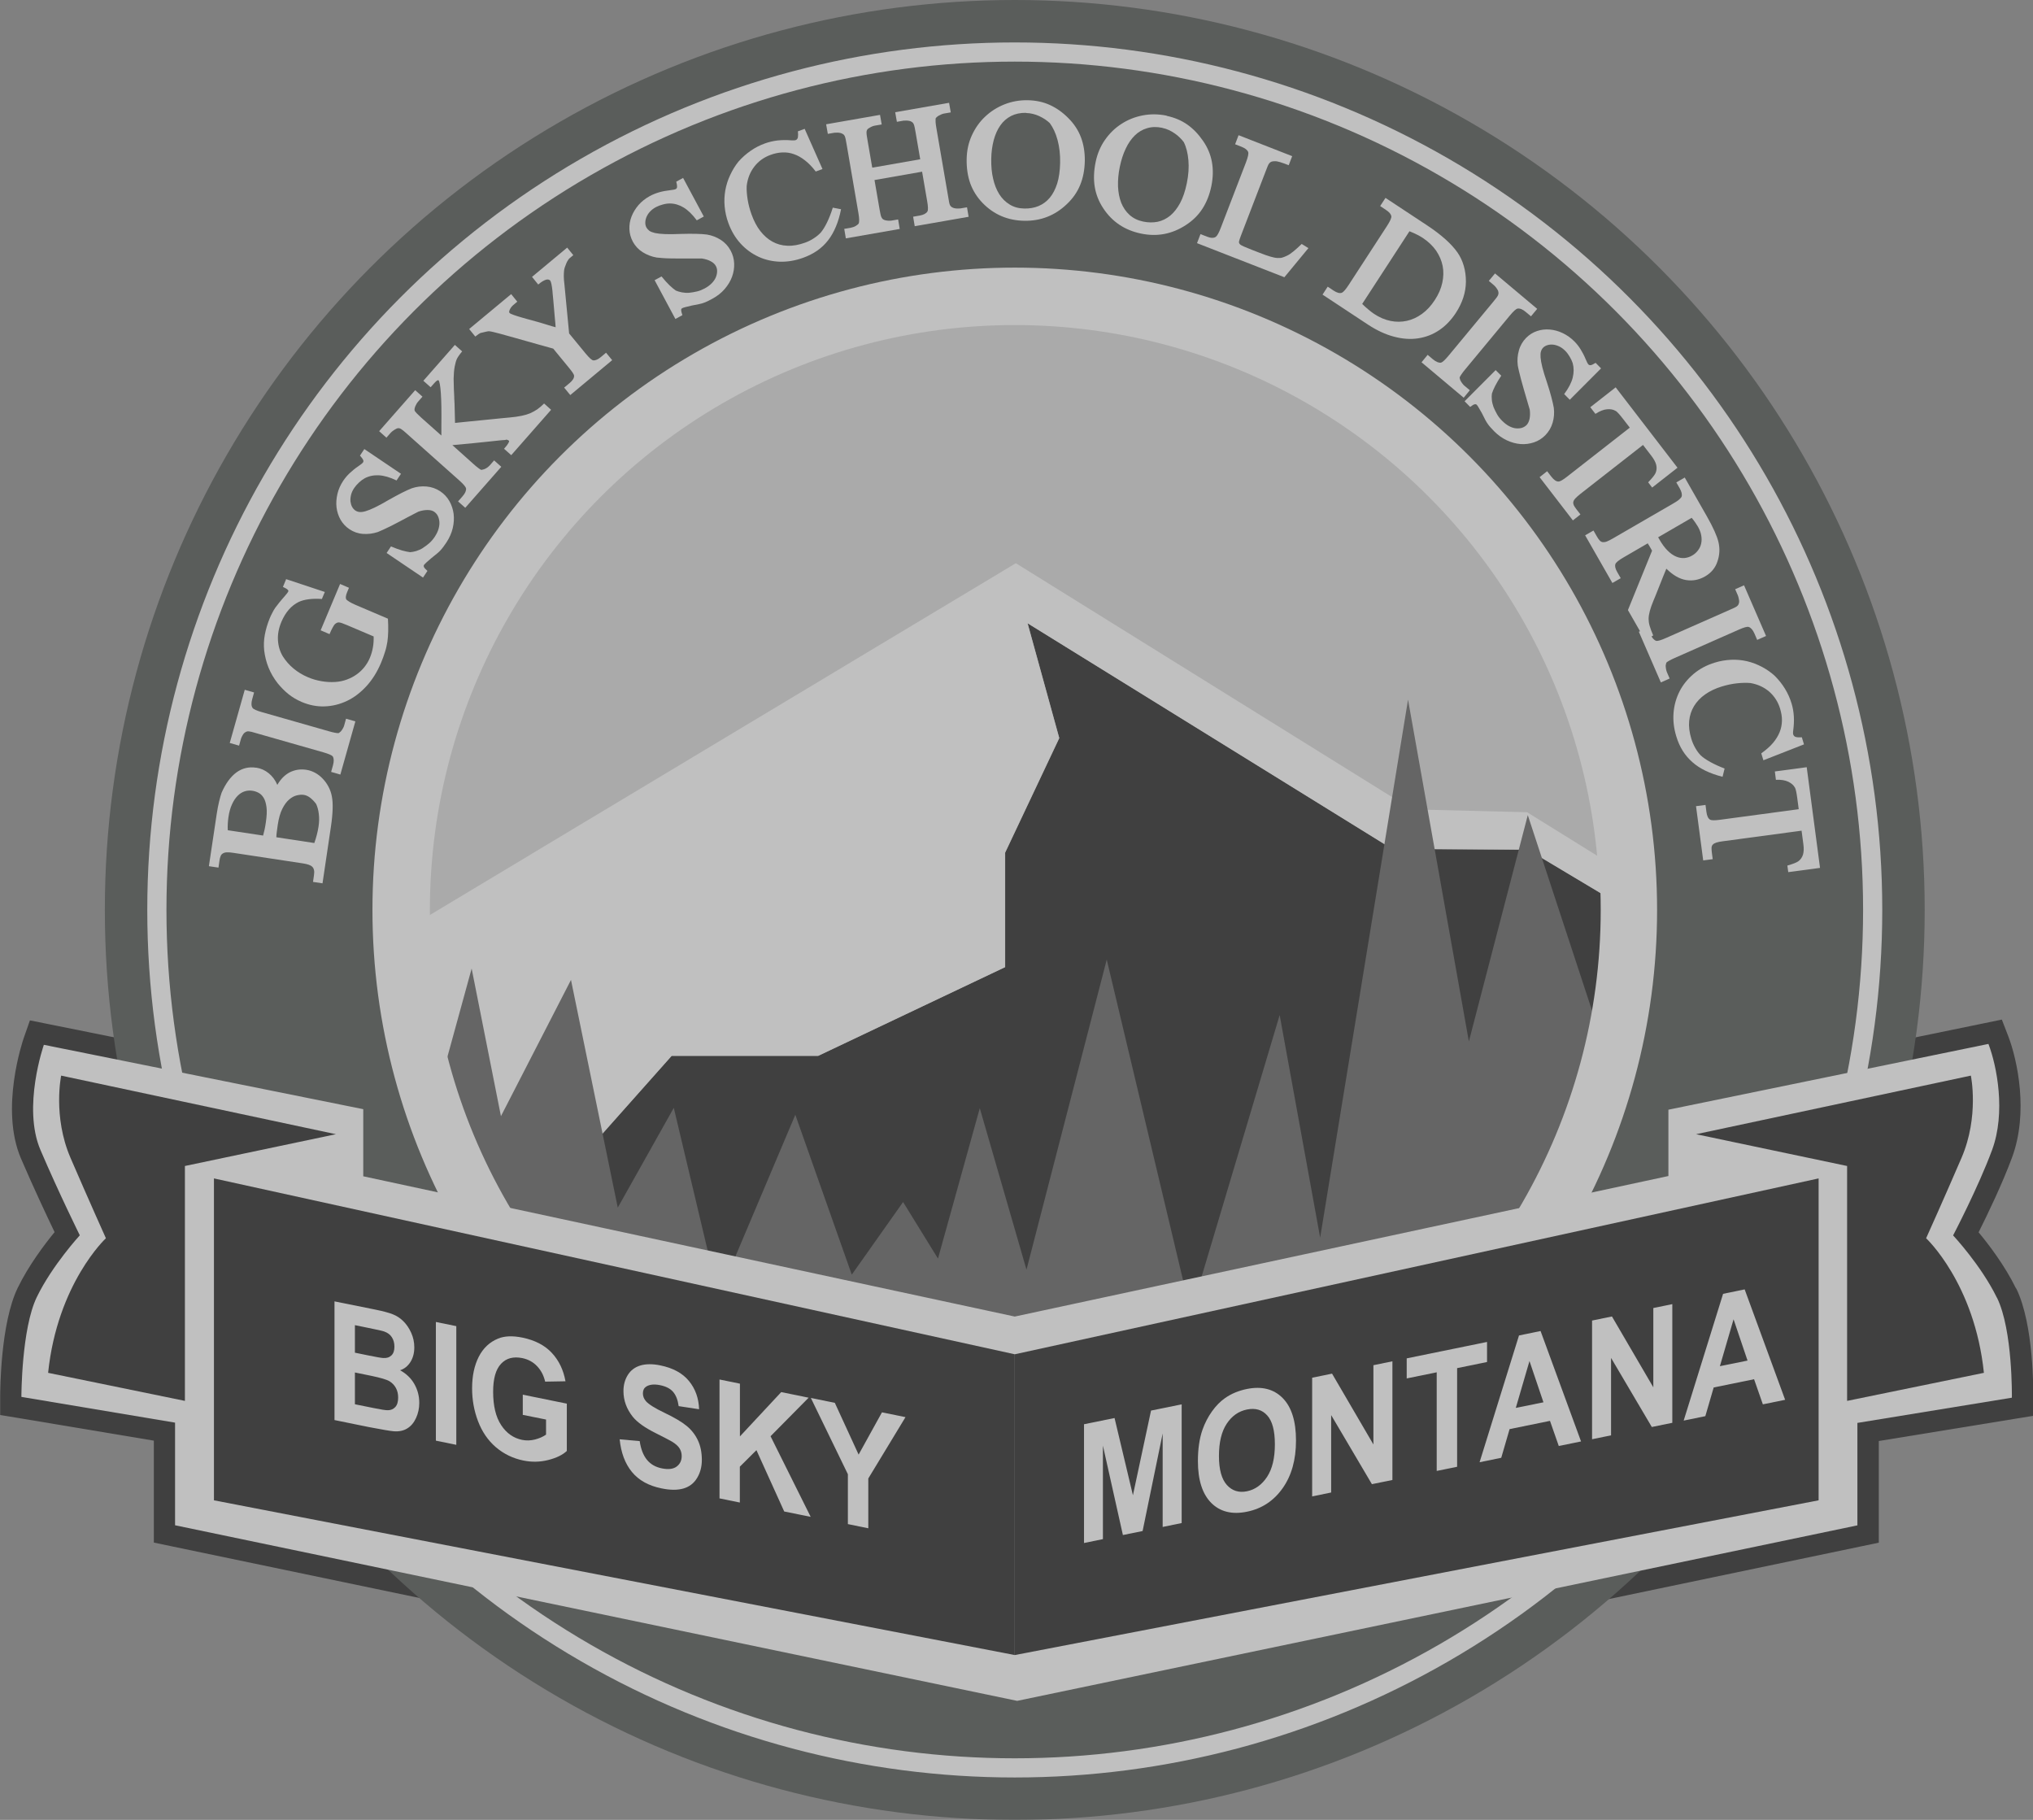 <?xml version="1.0" encoding="UTF-8"?>
<svg id="Layer_2" data-name="Layer 2" xmlns="http://www.w3.org/2000/svg" viewBox="0 0 229.01 205">
  <rect x="0" y="0" width="229.01" height="205" fill="#808080" stroke="none"/>
  <defs>
    <style>
      .cls-1 {
        fill: #343936;
      }

      .cls-2 {
        fill: #fff;
      }

      .cls-3 {
        stroke-width: 2.16px;
      }

      .cls-3, .cls-4 {
        fill: none;
      }

      .cls-3, .cls-4, .cls-5 {
        stroke: #fff;
        stroke-miterlimit: 10;
      }

      .cls-6 {
        fill: #494949;
      }

      .cls-4 {
        stroke-width: 6.23px;
      }

      .cls-5 {
        fill: #d4d4d4;
        stroke-width: 6.47px;
      }

      .cls-7 {
        opacity: .5;
      }
    </style>
  </defs>
  <g id="Layer_1-2" data-name="Layer 1">
    <g class="cls-7">
      <path d="M227.1,145.14c-1.25-2.56-3.06-4.94-4.22-6.33.97-1.93,2.66-5.43,3.77-8.43,1.87-5.05.61-10.95-.42-13.64l-.73-1.89-1.99.41-36.05,7.41-1.91.39v7.48l-71.23,15.32-71-15.28v-7.59l-1.92-.39-35.98-7.25-2.05-.41-.69,1.97c-.11.32-2.72,7.97-.32,13.58,1.41,3.28,2.93,6.51,3.79,8.3-1.14,1.39-2.93,3.76-4.15,6.27-1.93,3.96-1.98,11.46-1.98,12.3v2.03l2,.33,15.31,2.56v11.48l1.91.4,94.86,19.78.49.1.49-.1,94.65-19.77,1.91-.4v-11.45l15.39-2.51,1.98-.32.03-2c.01-.83.07-8.27-1.91-12.34Z"/>
      <circle class="cls-1" cx="114.31" cy="102.5" r="102.5"/>
      <circle class="cls-3" cx="114.31" cy="102.5" r="96.64"/>
      <g>
        <path class="cls-2" d="M28.86,86.47c.52.08.99.29,1.41.63.42.34.74.78.97,1.31.38-.66.85-1.13,1.41-1.42.57-.28,1.18-.38,1.84-.28.36.05.69.17,1.01.34.31.17.6.39.85.66.25.26.47.56.65.9.18.34.31.7.38,1.09.08.4.11.88.09,1.45-.02.57-.08,1.22-.19,1.95l-.95,6.4-1.07-.16.11-.77c.03-.23.04-.42,0-.56-.03-.15-.09-.27-.19-.37-.1-.1-.24-.18-.42-.24-.18-.06-.4-.11-.67-.15l-7.78-1.18c-.3-.05-.55-.07-.74-.06-.19,0-.34.05-.46.12-.12.07-.21.17-.26.31-.06.14-.1.31-.13.52l-.11.77-1.08-.16.88-5.87c.08-.53.17-1,.27-1.41.1-.41.19-.74.28-.99.46-1.05,1.02-1.81,1.67-2.29.66-.48,1.4-.66,2.23-.53ZM29.64,94.11c.12-.42.23-.92.31-1.5.1-.69.13-1.25.07-1.69-.06-.44-.16-.79-.32-1.05-.16-.26-.35-.45-.58-.57-.23-.12-.47-.2-.72-.23-.28-.04-.56-.02-.84.07-.28.09-.54.25-.78.49-.24.24-.46.56-.64.96-.19.4-.33.9-.41,1.48-.03.23-.06.47-.07.72-.01.26-.02.5,0,.73l3.98.6ZM35.4,94.98c.23-.65.39-1.27.48-1.86.08-.52.09-1,.03-1.45-.05-.45-.16-.82-.3-1.11-.18-.25-.39-.47-.63-.67-.24-.19-.49-.31-.74-.35-.24-.04-.5-.02-.8.05-.3.07-.59.23-.87.47-.28.24-.54.59-.77,1.05s-.4,1.06-.51,1.79c-.04.3-.08.56-.11.8-.03.24-.05.44-.05.61l4.28.65Z"/>
        <path class="cls-2" d="M38.99,80.96l1.04.3-1.69,5.99-1.04-.3.21-.75c.12-.44.11-.78-.03-1-.12-.14-.48-.29-1.07-.46l-7.57-2.16c-.2-.06-.36-.1-.49-.14-.13-.03-.24-.05-.34-.06-.1,0-.18,0-.26.04-.07.03-.16.09-.25.16h0c-.07.07-.14.18-.21.31s-.12.24-.15.35l-.21.75-1.05-.3,1.69-5.99,1.05.3-.21.76c-.12.43-.11.76.04.98.1.15.45.31,1.06.48l7.57,2.16c.25.07.47.13.66.16.19.04.32.05.41.04.03-.02.07-.04.12-.09.06-.04.11-.09.16-.13l-.03.02c.07-.08.15-.19.22-.32.08-.13.13-.25.15-.34l.21-.76Z"/>
        <path class="cls-2" d="M32.21,65.23l4.38,1.45-.33.79c-1.1-.07-1.97.04-2.6.33-.84.41-1.49,1.15-1.95,2.22-.31.73-.44,1.42-.4,2.09.04.67.22,1.28.56,1.84h0c.32.5.71.95,1.19,1.35.48.4,1.02.73,1.64.99.49.21.99.35,1.51.44.52.09,1.03.12,1.54.09.47-.03.91-.12,1.31-.27.41-.15.78-.34,1.11-.58.34-.24.63-.52.88-.83.25-.32.46-.66.61-1.03.17-.4.28-.8.35-1.2.07-.4.09-.81.08-1.22l-3.01-1.28c-.23-.1-.42-.17-.56-.22-.14-.05-.25-.07-.34-.08-.09,0-.17.01-.24.05-.07.03-.15.09-.23.16-.07.08-.15.21-.25.39-.1.18-.21.42-.34.72l-1-.43,2.19-5.22,1,.43-.21.5c-.16.39-.19.67-.07.84h0c.08.07.19.15.35.25.16.1.38.21.66.33l3.66,1.56c.03.51.04.99.03,1.42-.01.43-.04.82-.09,1.17-.06.37-.14.76-.27,1.15-.12.4-.27.81-.45,1.24-.43,1.02-.98,1.9-1.64,2.62-.66.72-1.39,1.28-2.19,1.66-.8.38-1.64.59-2.52.62-.88.03-1.75-.14-2.61-.51-.53-.23-1.01-.51-1.45-.86-.44-.35-.84-.76-1.22-1.22-.44-.56-.79-1.16-1.04-1.78-.25-.62-.41-1.27-.49-1.93-.06-.58-.04-1.17.07-1.76.11-.6.29-1.21.54-1.83.09-.22.19-.44.3-.64.1-.2.21-.4.33-.57.09-.13.24-.32.43-.56.2-.24.42-.51.68-.8.21-.24.34-.41.38-.53.01-.03-.02-.09-.09-.16-.08-.08-.25-.18-.53-.31l.35-.83Z"/>
        <path class="cls-2" d="M41.05,50.59l4.12,2.78-.5.75c-.75-.36-1.41-.55-1.99-.58-.58-.03-1.11.08-1.59.33h0c-.22.12-.44.28-.65.48-.21.2-.39.4-.54.62-.18.27-.3.53-.36.79-.06.26-.08.5-.06.73.03.23.09.43.18.6.1.18.22.31.36.41.13.09.29.15.46.17.17.02.4,0,.68-.08.28-.08.63-.22,1.05-.42.42-.2.95-.49,1.58-.86.55-.31,1.05-.58,1.5-.81.46-.23.82-.39,1.1-.5.53-.18,1.08-.25,1.65-.2.57.05,1.08.23,1.55.54.43.29.78.66,1.03,1.1.25.44.41.93.48,1.44.06.52.03,1.06-.1,1.61-.13.55-.37,1.09-.71,1.61-.12.18-.23.34-.35.5-.11.15-.23.29-.34.41-.12.14-.46.43-1.02.87h0c-.22.18-.39.34-.54.47-.14.13-.23.23-.28.29-.04.07-.04.15,0,.24.04.09.17.24.39.43l-.5.75-4.1-2.77.49-.74c.48.2.9.36,1.26.46.36.1.66.16.9.19h0c.21-.01.43-.06.69-.13.25-.08.51-.19.76-.35h-.01c.25-.16.49-.34.72-.54.23-.2.43-.44.61-.71.21-.32.36-.63.44-.93s.11-.57.08-.81c-.03-.25-.09-.46-.19-.65-.1-.19-.24-.33-.4-.44-.19-.13-.44-.19-.75-.19-.31,0-.65.06-1.01.18h0c-.06.03-.2.1-.41.21-.21.11-.46.24-.75.39-.29.15-.6.32-.94.5-.34.18-.66.35-.98.51-.32.16-.61.3-.88.42-.27.12-.47.21-.62.27-.55.18-1.1.25-1.67.21-.56-.04-1.07-.22-1.53-.53-.42-.28-.75-.64-1-1.07-.24-.43-.39-.89-.45-1.38-.06-.49-.02-1,.1-1.52.12-.52.34-1.01.65-1.48.21-.31.45-.6.74-.87.29-.27.6-.53.96-.77.29-.2.47-.34.53-.43.06-.08.06-.18.02-.28-.04-.1-.16-.27-.36-.49l.48-.72Z"/>
        <path class="cls-2" d="M51.25,47.64c.13-.01.35-.03.67-.07.32-.03.68-.07,1.09-.11.41-.04.85-.09,1.31-.13.46-.05.9-.09,1.31-.13.41-.04.77-.08,1.09-.11.32-.03.54-.05.66-.06,1.04-.09,1.83-.26,2.37-.49h-.01c.26-.11.52-.26.78-.43.26-.18.51-.4.77-.66l.79.71-4.49,5.11-.81-.72c.25-.28.41-.49.49-.64.08-.15.1-.23.07-.26-.05-.05-.16-.1-.3-.14,0,0,0,0,0,.01,0,.01-.04.02-.08.03-.05,0-.1.01-.17.02-.07,0-.14,0-.21.01-.08,0-.15.01-.21.02h0c-.49.05-.98.1-1.5.16-.51.06-1.03.11-1.56.16l-2.35.22,2.38,2.13c.41.37.7.58.87.66.03,0,.08-.02.15-.03.07-.01.13-.03.19-.05h0c.24-.09.44-.24.62-.43l.49-.56.81.72-4.06,4.62-.81-.72.5-.57c.3-.34.43-.64.4-.89h0c-.04-.19-.3-.49-.76-.9l-5.89-5.25c-.15-.14-.29-.25-.4-.35-.11-.09-.21-.16-.29-.21-.09-.05-.17-.07-.25-.08-.08,0-.17.01-.26.06h.01c-.11.05-.23.12-.34.2-.12.08-.21.16-.29.24l-.5.57-.82-.73,4.06-4.62.82.73-.49.56c-.07.08-.13.16-.18.25-.05.09-.1.18-.14.28-.04.09-.06.19-.08.28s0,.17.02.23h0c.08.14.33.4.74.77l2.26,2.01s0-.09,0-.19c0-.1,0-.21,0-.33,0-.12,0-.23,0-.34,0-.11,0-.18,0-.22.02-1.62,0-2.85-.06-3.7-.06-.85-.15-1.33-.26-1.44-.03-.03-.09-.02-.17.03-.08.05-.19.15-.33.31l-.39.44-.82-.73,3.55-4.04.82.73c-.16.19-.28.35-.37.48-.09.13-.16.24-.21.34h0c-.1.21-.19.51-.26.89-.07.38-.11.84-.12,1.37h0c0,.07,0,.2.01.41.01.21.02.48.02.82l.02.4c0,.13.01.27.02.42,0,.15,0,.31.02.47v.12s-.01-.03-.01-.03c.01.03.02.06.02.09l.06,2.34Z"/>
        <path class="cls-2" d="M59.94,31.18l3.95-3.29.69.85-.41.34c-.07.05-.13.14-.2.25-.07.11-.14.23-.19.37-.06.14-.11.28-.16.42-.05.14-.07.27-.08.38-.02.17-.03.38-.03.64,0,.26.03.56.07.89l.53,5.53,1.85,2.25c.42.51.71.77.87.78.24.03.53-.1.88-.39l.56-.47.69.84-4.72,3.93-.69-.84.59-.49c.36-.3.54-.58.53-.83h0c0-.09-.06-.21-.16-.36-.1-.15-.25-.35-.45-.59l-1.74-2.12s-.2-.06-.5-.14c-.29-.08-.66-.18-1.08-.3-.43-.12-.89-.25-1.38-.39s-.95-.27-1.38-.39-.79-.22-1.08-.3c-.29-.08-.46-.13-.5-.14-.33-.09-.6-.16-.82-.21-.22-.05-.38-.08-.5-.09h0c-.07,0-.19.02-.36.06-.17.04-.37.08-.6.14-.05.02-.12.07-.22.13-.1.07-.22.16-.36.27l-.69-.85,4.73-3.93.69.85-.45.38c-.08.07-.16.15-.22.23-.07.09-.12.17-.16.26-.04.08-.07.16-.08.23s0,.13.04.17c.05.06.2.13.45.22.25.09.56.19.91.29.35.1.72.21,1.12.31.39.11.75.21,1.06.3.16.04.3.09.43.13.13.04.26.08.39.12.13.04.26.08.39.12.13.04.28.08.44.12,0-.06-.01-.2-.03-.41-.02-.21-.04-.47-.07-.76-.03-.29-.05-.6-.08-.93-.03-.33-.05-.63-.08-.92-.03-.28-.05-.53-.07-.73-.02-.2-.03-.32-.03-.36-.03-.3-.07-.54-.11-.74-.04-.19-.09-.34-.15-.42-.06-.05-.12-.08-.2-.1-.08-.02-.17-.01-.27.02-.1.03-.23.09-.37.17-.14.08-.31.21-.5.37l-.69-.85Z"/>
        <path class="cls-2" d="M76.92,19.99l2.36,4.4-.79.43c-.5-.67-.99-1.15-1.49-1.45-.5-.3-1.02-.45-1.55-.45h0c-.25,0-.52.04-.8.12-.28.07-.53.17-.76.29-.28.15-.51.33-.69.53-.18.2-.3.4-.39.62-.08.21-.12.42-.12.62,0,.2.05.38.13.53.08.14.19.26.33.37.14.1.36.18.64.25.28.06.66.1,1.13.12.47.02,1.06.01,1.79-.02.63-.02,1.2-.02,1.71-.01.51.01.91.04,1.21.08.56.09,1.07.29,1.55.59.48.31.85.71,1.12,1.21.25.46.38.95.4,1.46.02.51-.06,1.01-.24,1.5-.18.49-.46.95-.83,1.38-.37.43-.83.79-1.38,1.09-.19.1-.37.19-.54.28-.17.08-.33.15-.49.2-.17.07-.6.16-1.3.29h0c-.28.06-.51.12-.7.17-.19.05-.31.09-.38.13-.07.04-.11.11-.11.21,0,.1.04.29.14.57l-.79.43-2.34-4.37.78-.42c.33.41.63.74.9,1,.27.26.51.45.71.59h0c.19.08.41.15.67.2.26.05.54.07.83.05h-.01c.3-.03.59-.08.89-.15.3-.07.59-.19.87-.34.34-.18.61-.39.82-.61.21-.22.36-.45.45-.68.09-.23.13-.45.13-.67,0-.21-.05-.41-.15-.58-.11-.2-.3-.38-.57-.52-.27-.15-.6-.25-.98-.31h0c-.07,0-.23,0-.46,0-.24,0-.52,0-.85,0-.33,0-.68,0-1.06,0-.38,0-.75,0-1.1-.01-.36,0-.68-.02-.97-.04-.29-.02-.52-.04-.67-.06-.57-.1-1.09-.3-1.57-.6-.48-.3-.85-.7-1.11-1.18-.24-.45-.37-.92-.39-1.41-.02-.49.06-.97.24-1.43.18-.46.44-.89.79-1.3.35-.4.77-.73,1.26-1,.33-.18.68-.32,1.06-.43.38-.11.78-.18,1.2-.23.35-.04.57-.08.67-.13.09-.05.14-.13.15-.24s-.02-.31-.09-.6l.76-.41Z"/>
        <path class="cls-2" d="M90.65,14.53l2,4.51-.76.28c-.4-.52-.8-.94-1.22-1.26-.41-.32-.83-.56-1.25-.7-.42-.15-.86-.21-1.29-.19-.44.02-.88.11-1.34.28-.74.27-1.35.71-1.82,1.32-.47.61-.76,1.33-.86,2.19h0c-.02.45.02.96.11,1.52.09.56.24,1.13.45,1.71.26.71.58,1.33.98,1.84.4.51.85.91,1.36,1.19.51.28,1.07.44,1.69.46.62.03,1.27-.09,1.97-.34.37-.13.71-.3,1.02-.51.31-.2.57-.42.78-.65.23-.28.47-.66.7-1.14.23-.48.45-1.03.64-1.65l.93.18c-.14.73-.34,1.39-.58,1.96-.24.58-.53,1.09-.88,1.54s-.76.84-1.22,1.16c-.46.32-.99.59-1.57.8-.88.32-1.76.47-2.62.45-.87-.03-1.68-.21-2.43-.56-.75-.35-1.43-.84-2.02-1.49-.59-.64-1.05-1.42-1.38-2.33-.22-.6-.35-1.21-.41-1.83-.06-.62-.03-1.23.07-1.82.11-.6.29-1.19.56-1.75.26-.56.57-1.06.92-1.49.41-.47.87-.87,1.37-1.22.5-.35,1.04-.63,1.63-.84.45-.16.92-.27,1.42-.33.5-.05,1.02-.06,1.56-.01.11,0,.2.01.28,0,.08,0,.13-.01.17-.02.15-.05.24-.16.27-.33.03-.17.03-.39,0-.67l.77-.28Z"/>
        <path class="cls-2" d="M98.3,18.88l5.36-.94-.53-3.08c-.04-.21-.07-.39-.1-.53-.03-.14-.06-.25-.1-.34-.04-.09-.09-.16-.15-.21-.06-.05-.15-.1-.25-.14-.11-.03-.24-.05-.38-.06-.14,0-.26,0-.37.01l-.75.13-.19-1.08,6.07-1.06.19,1.08-.76.13c-.09.02-.19.04-.29.09s-.2.09-.29.14c-.09.05-.17.11-.24.17-.07.06-.11.12-.13.17h0c0,.07,0,.2,0,.38.01.18.04.41.09.69l1.43,8.32c.02.13.05.24.09.33.04.09.09.15.16.21.06.05.15.1.27.14h-.01c.11.03.23.05.37.06.14,0,.26,0,.38-.01l.76-.13.18,1.07-6.07,1.06-.18-1.07.75-.13c.43-.08.72-.23.86-.46h0c.09-.16.08-.55-.03-1.17l-.57-3.31-5.36.94.57,3.31c.04.21.07.39.1.52.03.14.06.25.1.34.04.09.09.16.15.22.06.05.14.09.25.13.11.03.24.05.37.06.14.01.26,0,.36-.01l.76-.13.18,1.07-6.07,1.06-.18-1.07.75-.13c.2-.04.38-.1.53-.19.15-.09.27-.18.34-.27.09-.19.08-.58-.02-1.17l-1.34-7.8c-.04-.22-.07-.4-.1-.54-.03-.14-.06-.25-.1-.34s-.09-.15-.15-.2c-.07-.05-.16-.1-.27-.14h.01c-.11-.03-.23-.05-.37-.06-.14,0-.26,0-.38.01l-.75.13-.19-1.08,6.07-1.06.19,1.08-.76.13c-.13.02-.25.06-.36.11-.11.05-.23.12-.34.19h0c-.08.04-.14.1-.18.17-.04.06-.06.15-.07.24,0,.1,0,.22.02.36.02.15.05.33.09.56l.53,3.08Z"/>
        <path class="cls-2" d="M115.8,11.29c.88.02,1.7.19,2.45.53.75.34,1.45.83,2.1,1.49.64.64,1.12,1.37,1.42,2.17s.44,1.68.43,2.64c-.02,1-.19,1.91-.52,2.71-.33.81-.83,1.53-1.51,2.17-1.34,1.28-2.93,1.9-4.78,1.87-1.87-.03-3.43-.7-4.69-1.99-.64-.66-1.1-1.4-1.4-2.21-.29-.82-.43-1.74-.41-2.77.02-.95.21-1.83.58-2.64.37-.81.86-1.52,1.49-2.11.62-.59,1.35-1.06,2.18-1.39.83-.33,1.72-.49,2.67-.47ZM115.57,12.71c-.63-.01-1.19.11-1.67.35-.48.25-.89.6-1.21,1.06-.33.46-.57,1.01-.75,1.66-.17.65-.27,1.36-.28,2.15s.05,1.52.21,2.19c.15.67.38,1.25.69,1.75.31.49.7.88,1.18,1.17.47.29,1.02.44,1.65.45.58.01,1.12-.08,1.6-.28.48-.2.9-.51,1.26-.93.35-.42.63-.96.84-1.61.2-.65.31-1.42.33-2.32.02-.94-.08-1.8-.29-2.58-.21-.78-.51-1.41-.88-1.91-.15-.14-.33-.28-.53-.42-.2-.13-.42-.25-.65-.36-.23-.11-.47-.19-.72-.25-.25-.06-.51-.1-.76-.1Z"/>
        <path class="cls-2" d="M131.42,13.05c.86.18,1.63.5,2.31.97.67.47,1.27,1.09,1.79,1.85.52.75.85,1.55,1,2.39.15.84.13,1.74-.06,2.68-.2.98-.54,1.84-1.01,2.57s-1.1,1.35-1.88,1.85c-1.55,1.01-3.23,1.33-5.04.95-1.83-.38-3.24-1.32-4.24-2.83-.51-.76-.83-1.58-.97-2.43s-.11-1.79.1-2.8c.19-.93.54-1.76,1.05-2.49.51-.73,1.12-1.33,1.85-1.8.72-.47,1.52-.79,2.4-.96.88-.17,1.78-.16,2.71.03ZM130.93,14.4c-.62-.13-1.19-.12-1.71.04-.52.15-.98.42-1.38.81-.4.39-.75.89-1.03,1.49-.29.6-.51,1.29-.67,2.06s-.22,1.5-.2,2.19c.03.69.15,1.3.36,1.85.22.54.53,1,.94,1.37.41.37.92.62,1.54.75.57.12,1.11.12,1.63.02.51-.11.98-.34,1.41-.69.42-.35.8-.83,1.12-1.43.32-.6.57-1.34.75-2.22.19-.92.25-1.78.18-2.59-.07-.8-.24-1.48-.52-2.04-.13-.17-.27-.34-.45-.51-.17-.17-.36-.33-.57-.47-.21-.15-.43-.27-.66-.38s-.48-.19-.73-.24Z"/>
        <path class="cls-2" d="M147.37,27.97l-2.69,3.26-9.84-3.84.39-1.02.74.29c.21.08.4.13.57.13.17,0,.3-.03.41-.11h0c.16-.11.35-.45.56-1l2.84-7.38c.23-.61.32-1,.25-1.18-.09-.23-.34-.42-.73-.58l-.74-.29.39-1.02,6.04,2.36-.39,1.02c-.39-.15-.72-.27-.98-.35-.26-.08-.47-.11-.61-.1h.01c-.15,0-.28.02-.36.05-.09.03-.17.09-.24.17-.07.08-.14.2-.2.36-.06.16-.15.37-.25.64l-2.76,7.18c-.11.29-.18.5-.21.64-.03.14.03.26.17.37h0c.11.09.54.28,1.28.57l.88.34c.48.19.88.33,1.19.42s.58.15.8.16c.22.01.41,0,.57-.05.16-.05.33-.12.52-.21.22-.1.46-.27.73-.49.27-.22.58-.5.92-.83l.76.47Z"/>
        <path class="cls-2" d="M148.97,33.2l.59-.91.66.44c.39.26.71.34.95.24h0c.18-.09.43-.38.75-.87l4.31-6.63c.36-.55.52-.92.5-1.1-.04-.25-.24-.49-.6-.72l-.66-.44.6-.92,4.68,3.09c.82.54,1.51,1.07,2.08,1.58.57.51,1.02,1.01,1.35,1.48.32.46.55.96.71,1.51.16.55.24,1.14.24,1.77-.01,1.21-.39,2.38-1.13,3.52-.53.81-1.16,1.47-1.88,1.95-.72.49-1.52.79-2.37.92-.86.13-1.77.07-2.73-.19-.96-.25-1.94-.71-2.93-1.36l-5.12-3.38ZM153.44,34.23c.23.23.48.45.72.65.25.21.46.37.63.48.6.4,1.22.66,1.85.79.63.13,1.24.12,1.84-.01.6-.13,1.17-.4,1.71-.79.54-.39,1.02-.91,1.44-1.56.42-.64.7-1.29.84-1.94s.16-1.28.04-1.89c-.12-.61-.37-1.18-.74-1.73-.38-.54-.88-1.02-1.5-1.43-.38-.25-.88-.5-1.5-.75l-5.32,8.18Z"/>
        <path class="cls-2" d="M165.57,43.96l-.69.84-4.75-3.99.69-.84.59.5c.35.29.66.42.92.38.17-.05.46-.32.85-.79l5.04-6.08c.13-.16.24-.29.32-.4.08-.11.15-.2.19-.29.04-.09.07-.17.07-.25,0-.08-.01-.18-.05-.3h0c-.05-.09-.11-.2-.2-.32-.09-.12-.17-.21-.25-.28l-.59-.5.7-.84,4.75,3.99-.7.84-.6-.5c-.34-.29-.65-.41-.91-.37-.17.03-.46.29-.87.78l-5.04,6.08c-.17.2-.3.38-.41.54-.11.16-.18.28-.21.36,0,.03.01.08.03.15.02.07.04.14.06.2v-.03c.04.1.11.21.2.33.09.12.17.22.25.28l.6.5Z"/>
        <path class="cls-2" d="M180.35,41.5l-3.52,3.53-.63-.64c.5-.67.82-1.29.96-1.85.14-.57.14-1.11,0-1.63h0c-.08-.24-.19-.48-.34-.73s-.31-.47-.49-.65c-.23-.23-.46-.4-.7-.51-.24-.11-.47-.18-.7-.2-.22-.02-.43,0-.62.06s-.35.15-.47.27c-.11.11-.2.25-.25.42-.06.17-.07.4-.05.69.02.29.09.67.2,1.12.12.46.29,1.03.53,1.73.2.6.36,1.15.49,1.64.13.5.22.89.27,1.19.07.56.03,1.12-.13,1.67-.16.55-.44,1.02-.83,1.42-.37.37-.79.64-1.28.8-.48.16-.98.23-1.5.19-.52-.04-1.03-.18-1.55-.42-.51-.24-.99-.58-1.43-1.02-.15-.15-.29-.3-.41-.44-.13-.14-.24-.28-.33-.42-.11-.14-.33-.53-.64-1.18h0c-.14-.24-.26-.45-.36-.62-.1-.17-.17-.28-.23-.33-.06-.06-.13-.07-.23-.05-.1.02-.27.12-.5.3l-.63-.64,3.5-3.51.63.63c-.29.44-.52.82-.69,1.16-.17.34-.29.62-.36.85h0c-.03.2-.04.43-.01.7.02.26.09.54.19.82h0c.11.26.24.54.39.8.15.27.34.51.57.74.27.27.54.48.81.62.27.14.53.22.77.24s.47,0,.67-.06c.2-.07.37-.17.51-.31.16-.16.27-.4.34-.7.06-.31.07-.65.02-1.04h0c-.02-.06-.06-.21-.13-.44s-.14-.5-.24-.82c-.09-.32-.19-.66-.3-1.03-.11-.37-.21-.72-.3-1.07-.09-.35-.17-.66-.24-.95-.07-.29-.11-.51-.14-.67-.07-.58-.03-1.14.13-1.69.15-.55.43-1.02.81-1.41.36-.36.77-.62,1.23-.77.46-.16.94-.21,1.43-.17.49.04.98.17,1.46.4.48.23.92.54,1.31.93.26.26.5.56.71.9.21.34.4.7.56,1.09.14.33.24.53.32.61.07.07.16.1.27.08.11-.02.29-.1.54-.26l.61.62Z"/>
        <path class="cls-2" d="M188.97,52.68l-2.86,2.24-.45-.59c.24-.25.42-.46.56-.63.13-.17.22-.3.27-.41.13-.3.15-.6.08-.91-.07-.31-.26-.66-.56-1.05l-.93-1.21-7.05,5.51c-.25.2-.44.37-.57.51s-.21.27-.23.4c-.03.12,0,.25.05.37.06.12.16.27.28.43l.47.61-.85.67-3.75-4.87.85-.67.47.61c.29.37.56.56.81.55h0c.18,0,.5-.18.98-.56l7.05-5.51-.79-1.02c-.36-.47-.63-.76-.81-.88v.02c-.24-.16-.56-.22-.95-.19-.39.03-.83.2-1.32.52l-.58-.75,2.86-2.24,6.96,9.05Z"/>
        <path class="cls-2" d="M185.32,72.11l-1.94-3.39,2.72-6.69-.34-.59s-.05-.08-.06-.09c0,0-.02-.02-.03-.04,0-.01-.01-.03-.02-.04,0-.01-.02-.04-.03-.07l-2.72,1.58c-.57.33-.88.59-.93.76-.08.23-.01.52.2.89l.4.7-.94.54-3.07-5.37.94-.54.39.68c.11.19.21.34.32.45.1.11.22.17.35.18.13.01.29-.01.46-.08s.4-.18.67-.34l6.82-3.95c.29-.17.51-.31.65-.44.15-.13.24-.24.27-.33h0c.07-.23,0-.54-.21-.91l-.39-.68.95-.55,2.51,4.4c.34.6.62,1.14.84,1.63s.37.9.45,1.25c.08.35.12.71.1,1.08-.02.37-.09.73-.21,1.08h0c-.23.72-.7,1.3-1.4,1.7-.68.39-1.39.53-2.13.41-.75-.12-1.49-.55-2.23-1.28-.03.06-.08.18-.15.36-.07.18-.16.39-.26.64-.1.24-.2.5-.31.78s-.21.53-.31.78c-.1.24-.19.46-.26.65-.07.19-.13.32-.16.38-.18.44-.32.82-.41,1.16s-.14.64-.14.91c0,.22.03.48.12.79s.22.66.4,1.07l-.92.53ZM186.79,60.53l.12.21c.3.53.61.95.93,1.27.32.32.64.55.96.68.32.14.64.19.94.17.31-.03.6-.12.87-.28.27-.15.49-.35.66-.58.18-.23.3-.49.36-.77s.07-.59.01-.91c-.05-.32-.18-.65-.37-.99-.07-.12-.17-.28-.29-.45-.12-.18-.26-.36-.42-.55l-3.79,2.2Z"/>
        <path class="cls-2" d="M188.08,76.43l-.99.44-2.48-5.71.99-.44.31.71c.18.42.4.67.66.76.18.03.55-.08,1.11-.33l7.2-3.18c.19-.08.34-.15.47-.21.12-.06.22-.11.3-.17.08-.06.13-.12.17-.19.04-.07.07-.17.09-.29h0c0-.1,0-.23-.04-.37-.03-.14-.06-.27-.1-.37l-.31-.71,1-.44,2.48,5.71-1,.44-.31-.72c-.18-.41-.4-.66-.65-.74-.17-.05-.54.05-1.12.31l-7.2,3.18c-.24.11-.44.2-.61.3-.17.09-.28.17-.34.23,0,.03-.02.08-.04.15-.02.07-.03.14-.04.2v-.03c0,.11.02.24.04.39.03.15.06.27.1.36l.31.72Z"/>
        <path class="cls-2" d="M203.21,83.85l-4.57,1.79-.24-.78c.53-.38.97-.76,1.31-1.16s.59-.81.76-1.23c.17-.42.25-.85.26-1.29s-.07-.89-.21-1.36c-.23-.76-.64-1.39-1.21-1.9-.58-.5-1.28-.83-2.12-.98h0c-.45-.04-.96-.03-1.52.03-.56.06-1.13.18-1.72.36-.72.22-1.35.52-1.87.89-.53.37-.94.81-1.25,1.31-.3.5-.49,1.06-.55,1.68-.06.62.02,1.28.24,2,.11.38.27.73.45,1.05s.39.6.6.82c.26.25.63.5,1.1.76s1,.5,1.6.73l-.23.93c-.72-.18-1.36-.41-1.92-.68-.56-.27-1.05-.59-1.48-.97s-.79-.8-1.09-1.28c-.3-.48-.54-1.02-.72-1.62-.28-.91-.38-1.79-.31-2.66.07-.87.3-1.67.68-2.42.38-.74.91-1.39,1.58-1.96.67-.56,1.46-.99,2.38-1.27.61-.19,1.22-.29,1.83-.32s1.22.03,1.8.16c.59.14,1.16.36,1.71.65.54.29,1.02.63,1.43,1.01.44.44.82.92,1.14,1.44.32.52.57,1.08.75,1.68.14.46.22.94.25,1.45.03.51,0,1.03-.07,1.57-.02.11-.02.2-.02.28s0,.14.02.17c.05.15.15.25.31.29.16.04.38.05.66.03l.24.79Z"/>
        <path class="cls-2" d="M205.03,97.76l-3.59.48-.1-.74c.33-.1.6-.18.79-.26.2-.08.34-.15.44-.22.26-.19.43-.44.53-.75.09-.31.11-.7.04-1.19l-.2-1.51-8.85,1.19c-.32.04-.57.09-.75.15-.18.06-.31.13-.4.23-.09.09-.13.21-.14.35,0,.14,0,.31.03.52l.1.77-1.07.14-.81-6.11,1.07-.14.1.77c.06.47.2.77.42.89h0c.15.09.53.09,1.13.01l8.85-1.19-.17-1.28c-.08-.59-.16-.98-.26-1.17v.02c-.13-.26-.38-.48-.74-.66-.36-.17-.82-.25-1.4-.22l-.12-.94,3.59-.48,1.5,11.35Z"/>
      </g>
      <circle class="cls-5" cx="114.31" cy="102.5" r="69.12"/>
      <path d="M156.83,95.62l-41.07-25.42,3.57,12.94-6.1,12.91v12.89l-21.05,9.99h-16.51l-19.14,21.53c12.36,18.78,33.62,31.17,57.78,31.17,32.25,0,59.34-22.09,66.97-51.96,1.4-5.49,2.15-11.24,2.15-17.16,0-.01,0-.03,0-.04l-11.31-6.76-15.29-.08Z"/>
      <path class="cls-2" d="M183.31,98.5l-11.29-7.01-12.98-.32-44.61-27.73-69.21,41.55c.07,1.92.21,3.81.43,5.69.57,4.86,1.65,9.57,3.17,14.07,1.9,5.59,4.5,10.87,7.69,15.71l19.14-21.53h16.51l21.05-9.99v-12.89l6.1-12.91-3.57-12.94,41.07,25.42,15.29.08,11.31,6.76c0-1.33-.04-2.65-.12-3.97Z"/>
      <path class="cls-6" d="M165.47,117.35l-6.86-38.54-9.9,60.6-4.56-25.07-10.01,33.54-9.47-39.79-9.04,34.93-5.26-18.19-4.71,16.94-3.93-6.37-5.78,8.18-6.36-18.01-8.65,20.45-5.04-21.23-6.31,11.24-5.27-25.65-7.89,15.35-3.3-16.63-4.3,15.66c9.26,27.26,35.07,46.88,65.46,46.88,32.25,0,59.34-22.09,66.97-51.96l-9.16-27.86-6.65,25.54Z"/>
      <path class="cls-2" d="M224.95,146.19c-1.79-3.67-4.94-7.03-4.94-7.03,0,0,2.83-5.4,4.39-9.62,1.56-4.22.55-9.45-.41-11.95l-36.05,7.41v7.47l-73.63,15.83-73.39-15.8v-7.56l-35.98-7.25s-2.45,7.03-.38,11.85c2.06,4.82,4.43,9.61,4.43,9.61,0,0-3.1,3.37-4.84,6.95s-1.74,11.25-1.74,11.25l17.31,2.9v11.56l94.86,19.78,94.65-19.77v-11.54l17.4-2.84s.12-7.58-1.67-11.25Z"/>
      <circle class="cls-4" cx="114.31" cy="102.5" r="69.12"/>
      <polygon points="24.1 132.74 24.1 169 114.31 186.43 114.31 152.55 24.1 132.74"/>
      <polygon points="204.86 132.74 204.86 169 114.31 186.43 114.31 152.55 204.86 132.74"/>
      <path d="M20.83,157.8v-26.46l17.01-3.58-30.95-6.6s-.96,4.59,1.05,9.26c2.02,4.68,3.99,9.06,3.99,9.06,0,0-5.46,5.07-6.51,15.16l15.41,3.16Z"/>
      <path d="M208.07,157.8v-26.46s-17.01-3.58-17.01-3.58l30.95-6.6s.96,4.59-1.05,9.26-3.99,9.06-3.99,9.06c0,0,5.46,5.07,6.51,15.16l-15.41,3.16Z"/>
      <g>
        <path class="cls-2" d="M37.68,146.59l4.56.92c.9.18,1.57.36,2.02.54s.84.44,1.19.79c.35.35.64.78.87,1.29.23.51.35,1.06.35,1.64,0,.63-.14,1.17-.43,1.64-.29.46-.68.78-1.17.94.69.38,1.23.89,1.6,1.54.37.65.56,1.36.56,2.13,0,.61-.12,1.17-.36,1.7-.24.53-.57.92-.99,1.18-.42.26-.93.37-1.54.32-.38-.03-1.31-.19-2.78-.47l-3.88-.79v-13.37ZM39.98,149.28v3.09l1.51.31c.9.18,1.45.28,1.67.29.39.03.7-.07.93-.29.23-.22.34-.54.34-.98s-.1-.77-.29-1.07c-.19-.3-.48-.51-.87-.65-.23-.08-.88-.22-1.97-.44l-1.32-.27ZM39.98,154.6v3.58l2.13.43c.83.17,1.36.25,1.58.24.34,0,.62-.12.84-.36.22-.24.32-.6.32-1.07,0-.4-.08-.76-.25-1.07-.17-.31-.41-.57-.72-.76-.31-.19-.99-.39-2.04-.61l-1.86-.38Z"/>
        <path class="cls-2" d="M49.1,162.28v-13.37l2.3.47v13.37l-2.3-.47Z"/>
        <path class="cls-2" d="M58.89,159.35v-2.25l4.96,1.01v5.33c-.48.45-1.18.79-2.1,1.02-.91.23-1.84.25-2.78.06-1.19-.24-2.23-.75-3.12-1.51-.89-.77-1.55-1.74-2-2.92-.45-1.18-.67-2.41-.67-3.7,0-1.39.25-2.58.75-3.56.5-.98,1.23-1.66,2.18-2.05.73-.3,1.64-.33,2.73-.11,1.41.29,2.52.86,3.32,1.72s1.31,1.92,1.54,3.2l-2.29.04c-.16-.69-.46-1.27-.91-1.74-.44-.47-1-.77-1.66-.91-1.01-.2-1.8,0-2.4.64s-.89,1.68-.89,3.15c0,1.59.3,2.84.9,3.75.6.92,1.39,1.47,2.36,1.67.48.1.97.08,1.45-.04s.9-.31,1.25-.55v-1.7l-2.64-.53Z"/>
        <path class="cls-2" d="M69.82,162.13l2.24.2c.13.91.41,1.61.82,2.11.41.5.97.82,1.67.96.74.15,1.3.08,1.68-.21.38-.29.56-.68.56-1.18,0-.32-.08-.6-.24-.86s-.43-.5-.83-.75c-.27-.16-.88-.48-1.84-.96-1.23-.61-2.1-1.23-2.6-1.85-.7-.88-1.05-1.85-1.05-2.9,0-.68.16-1.28.49-1.81.33-.53.8-.88,1.42-1.07.62-.18,1.37-.19,2.24-.01,1.43.29,2.51.88,3.23,1.76s1.1,1.94,1.14,3.18l-2.3-.35c-.1-.71-.31-1.24-.63-1.61-.32-.37-.81-.62-1.46-.75-.67-.14-1.19-.08-1.57.16-.24.16-.37.41-.37.76,0,.32.11.61.34.88.29.34,1,.79,2.11,1.32s1.95,1.03,2.48,1.47c.54.44.96.98,1.26,1.61s.45,1.38.45,2.22c0,.77-.18,1.45-.54,2.04-.36.6-.88.99-1.54,1.18-.66.19-1.49.19-2.48-.02-1.44-.29-2.55-.91-3.32-1.85s-1.23-2.17-1.38-3.7Z"/>
        <path class="cls-2" d="M81.05,168.76v-13.37l2.3.47v5.94l4.65-4.99,3.09.63-4.29,4.34,4.52,9.08-2.98-.6-3.13-6.91-1.87,1.86v4.04l-2.3-.47Z"/>
        <path class="cls-2" d="M95.51,171.69v-5.63l-4.17-8.59,2.7.55,2.68,5.83,2.63-4.76,2.65.54-4.19,6.91v5.61l-2.29-.47Z"/>
      </g>
      <g>
        <path class="cls-2" d="M122.11,173.8v-13.37l3.44-.7,2.07,8.7,2.04-9.54,3.45-.7v13.37l-2.14.44v-10.53l-2.26,10.99-2.22.45-2.25-10.07v10.53l-2.14.44Z"/>
        <path class="cls-2" d="M134.94,164.58c0-1.36.17-2.54.52-3.54.26-.73.61-1.42,1.06-2.05.45-.63.94-1.13,1.47-1.5.71-.5,1.53-.84,2.46-1.03,1.68-.34,3.02,0,4.03,1.01,1.01,1.02,1.51,2.61,1.51,4.79s-.5,3.95-1.5,5.37c-1,1.42-2.34,2.31-4.01,2.65-1.69.35-3.04.01-4.04-.99-1-1.01-1.5-2.58-1.5-4.71ZM137.31,164.01c0,1.51.3,2.6.89,3.26.6.66,1.35.9,2.27.71s1.67-.73,2.26-1.62c.59-.9.88-2.12.88-3.67s-.29-2.62-.86-3.25c-.57-.64-1.33-.86-2.28-.67s-1.71.73-2.29,1.61c-.58.88-.87,2.09-.87,3.63Z"/>
        <path class="cls-2" d="M147.81,168.56v-13.37l2.24-.46,4.66,7.98v-8.93l2.14-.44v13.37l-2.31.47-4.59-7.78v8.72l-2.14.44Z"/>
        <path class="cls-2" d="M161.84,165.69v-11.11l-3.38.69v-2.26l9.05-1.85v2.26l-3.37.69v11.11l-2.3.47Z"/>
        <path class="cls-2" d="M178.09,162.37l-2.5.51-.99-2.83-4.55.93-.94,3.23-2.44.5,4.44-14.28,2.43-.5,4.56,12.44ZM173.86,157.95l-1.57-4.64-1.54,5.28,3.11-.63Z"/>
        <path class="cls-2" d="M179.34,162.12v-13.37l2.24-.46,4.66,7.98v-8.93l2.14-.44v13.37l-2.31.47-4.59-7.78v8.72l-2.14.44Z"/>
        <path class="cls-2" d="M201.08,157.68l-2.5.51-.99-2.83-4.55.93-.94,3.23-2.44.5,4.44-14.28,2.43-.5,4.56,12.44ZM196.85,153.25l-1.57-4.64-1.54,5.28,3.11-.63Z"/>
      </g>
    </g>
  </g>
</svg>